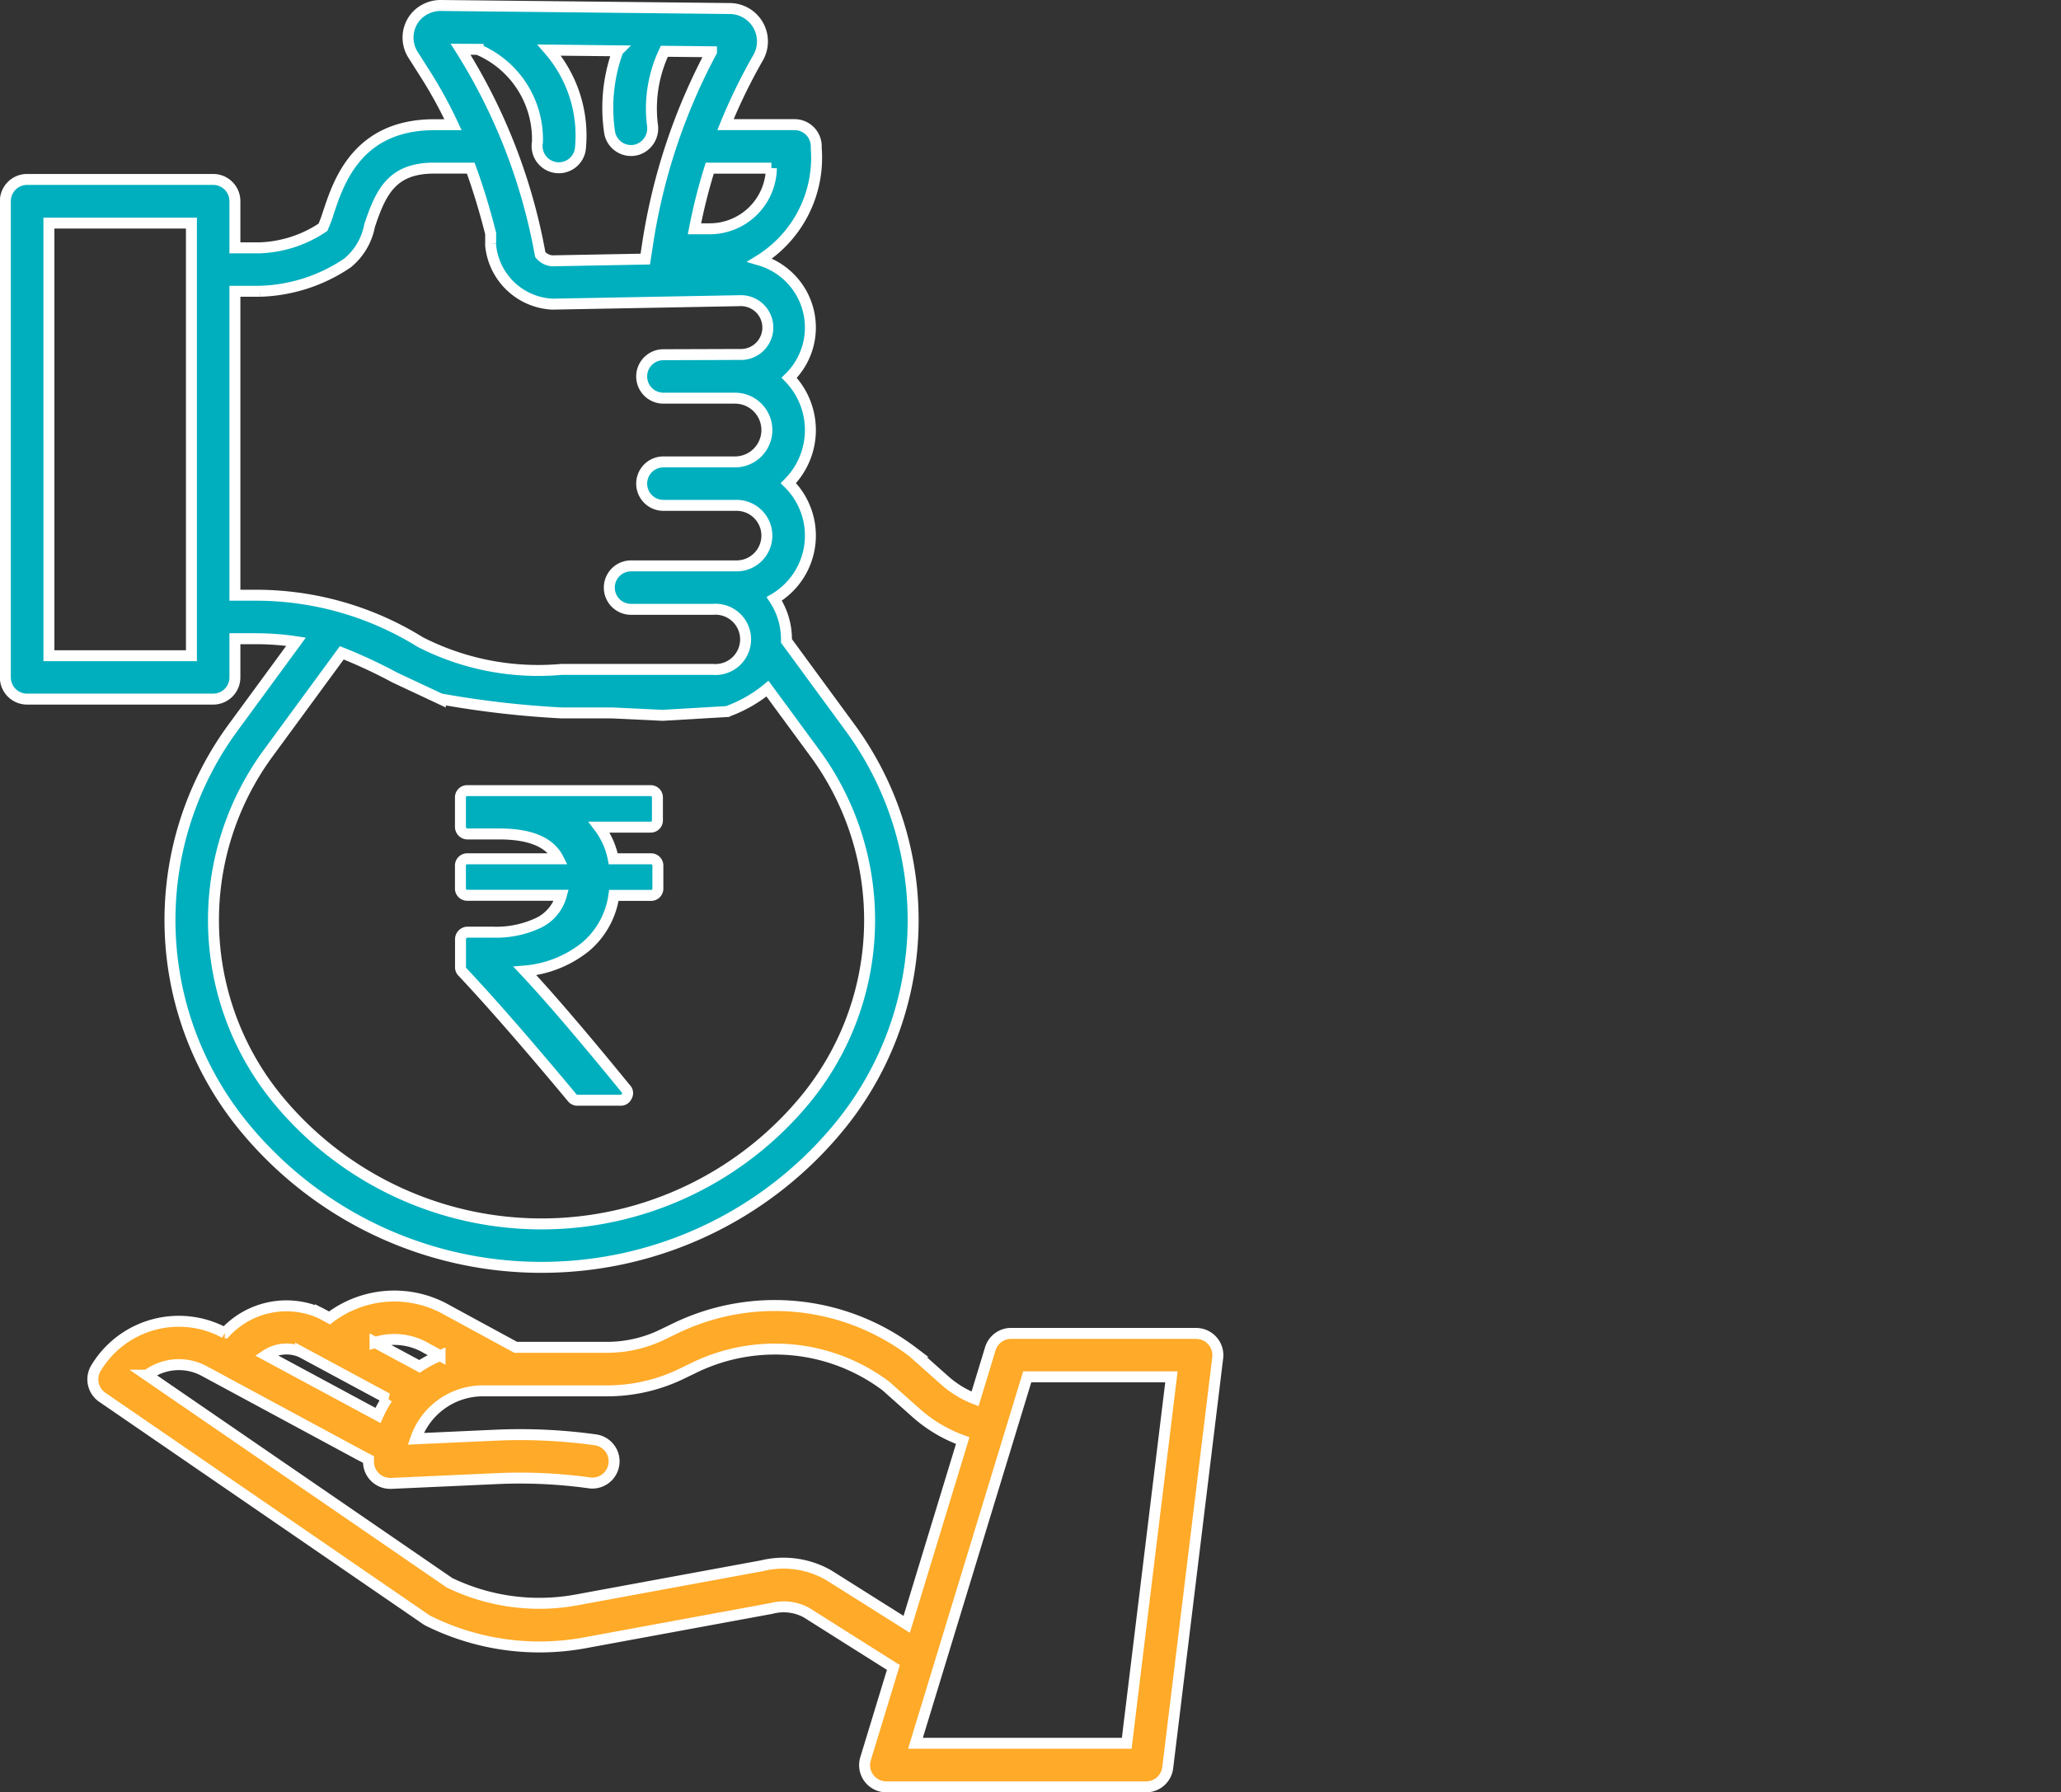 <svg xmlns="http://www.w3.org/2000/svg" width="75.2" height="65.4" viewBox="0 0 75.2 65.4">
  <rect x="0" y="0" width="75.2" height="65.4" fill="#333333" stroke="none"/>
  <g id="Micro_Loan" data-name="Micro Loan" transform="translate(-343.8 -1404.8)">
    <rect id="Rectangle_3015" data-name="Rectangle 3015" width="75" height="65" transform="translate(344 1405)" fill="none"/>
    <g id="Group_2873" data-name="Group 2873" transform="translate(61.109 10)">
      <g id="loan" transform="translate(194.262 1384.941)">
        <path id="Path_12084" data-name="Path 12084" d="M152.969,367.84h-6.745a.793.793,0,0,0-.758.562l-.557,1.829a3.641,3.641,0,0,1-1.107-.675l-1.131-1.007c-.016-.014-.033-.028-.05-.041a8.322,8.322,0,0,0-8.661-.846l-.469.227a4.636,4.636,0,0,1-2.007.46h-3.335l-2.494-1.356a3.893,3.893,0,0,0-4.3.284l-.312-.168-.018-.009a3.044,3.044,0,0,0-3.487.723l-.005,0a3.526,3.526,0,0,0-4.7,1.286.793.793,0,0,0,.23,1.062l11.816,8.113a.785.785,0,0,0,.1.057,9.127,9.127,0,0,0,5.641.8l6.83-1.258.05-.011a1.739,1.739,0,0,1,1.261.16l3.168,2-1.016,3.332a.793.793,0,0,0,.758,1.024h9.481a.793.793,0,0,0,.787-.7l1.824-14.957a.793.793,0,0,0-.787-.889Zm-28.1.529.019.011.5.27a4.17,4.17,0,0,0-.749.394l-1.622-.873a2.3,2.3,0,0,1,1.857.2Zm-4.571.139,3.166,1.706a4.169,4.169,0,0,0-.341.621l-4.084-2.2a1.35,1.35,0,0,1,1.259-.124Zm19.283,8.164-.037-.022a3.319,3.319,0,0,0-2.412-.33l-6.8,1.253a7.528,7.528,0,0,1-4.6-.633l-11.033-7.575a1.943,1.943,0,0,1,2.086-.15l5.622,3.033.37.195c0,.026,0,.052,0,.078a.793.793,0,0,0,.793.793h.036l3.876-.175a18.377,18.377,0,0,1,3.347.155.793.793,0,1,0,.217-1.571,19.983,19.983,0,0,0-3.636-.168l-2.909.132a2.591,2.591,0,0,1,2.447-1.75h4.544a6.228,6.228,0,0,0,2.7-.618l.469-.227a6.742,6.742,0,0,1,6.992.666l1.106.985a5.229,5.229,0,0,0,1.7,1.009l-2.044,6.705Zm10.862,6.126h-7.708l4.077-13.372h5.262Z" transform="translate(-20.903 -309.323)" fill="#ffaa28" stroke="#fff" stroke-width="0.4"/>
        <path id="Path_12085" data-name="Path 12085" d="M97,34.578V33.167h.774a9.787,9.787,0,0,1,1.457.11l-2.284,3.115a11.877,11.877,0,0,0,.512,14.739,14.029,14.029,0,0,0,10.73,4.976h0a14.03,14.03,0,0,0,10.73-4.976,11.877,11.877,0,0,0,.512-14.739l-2.306-3.145c0-.019,0-.038,0-.058a2.664,2.664,0,0,0-.445-1.476,2.682,2.682,0,0,0,.515-4.223,2.74,2.74,0,0,0,.03-3.845,2.563,2.563,0,0,0-1.071-4.294,4.405,4.405,0,0,0,2.058-4.077V15.2a.793.793,0,0,0-.793-.793H114.9a20.312,20.312,0,0,1,1.188-2.437,1.2,1.2,0,0,0-1.032-1.8l-10.52-.111a1.208,1.208,0,0,0-.906.374,1.173,1.173,0,0,0-.132,1.423l.5.788a16.191,16.191,0,0,1,.96,1.766h-.683c-2.795,0-3.485,2.072-3.855,3.184a4.942,4.942,0,0,1-.208.56,4.406,4.406,0,0,1-2.3.749H97V17.2a.793.793,0,0,0-.793-.793h-6.79a.793.793,0,0,0-.793.793V34.578a.793.793,0,0,0,.793.793h6.79A.793.793,0,0,0,97,34.578Zm21.152,2.752a10.3,10.3,0,0,1-.444,12.777,12.47,12.47,0,0,1-19.039,0,10.3,10.3,0,0,1-.444-12.777l2.675-3.648a18.306,18.306,0,0,1,1.931.9l1.665.781a35.254,35.254,0,0,0,4.424.512h1.847l1.839.088,2.352-.138a4.96,4.96,0,0,0,1.474-.836Zm-1.577-21.335a2.253,2.253,0,0,1-2.23,2.213h-.577a20.336,20.336,0,0,1,.558-2.213h2.249Zm-10.7-4.335a.8.8,0,0,0,.09.045,3.56,3.56,0,0,1,2.074,3.339.793.793,0,1,0,1.565.255,4.764,4.764,0,0,0-1.136-3.612l2.506.026a6.046,6.046,0,0,0-.3,2.987.793.793,0,0,0,.78.652.8.8,0,0,0,.233-.035.814.814,0,0,0,.544-.923,4.869,4.869,0,0,1,.438-2.664l1.72.018a21.812,21.812,0,0,0-2.329,7l-.087.566-3.4.063a.626.626,0,0,1-.432-.229,20.987,20.987,0,0,0-2.906-7.492ZM97,20.488h.906a5.984,5.984,0,0,0,3.2-1.031,2.313,2.313,0,0,0,.808-1.363c.41-1.23.818-2.1,2.351-2.1h1.34c.284.78.522,1.578.727,2.387v.352a.783.783,0,0,0,0,.086,2.38,2.38,0,0,0,2.244,2.139h.015l6.844-.127a.982.982,0,1,1-.006,1.963l-2.794.009a.793.793,0,1,0,0,1.586h2.612a1.163,1.163,0,0,1,0,2.326h-2.612a.793.793,0,1,0,0,1.586h2.671a1.1,1.1,0,1,1,0,2.208h-3.852a.793.793,0,0,0,0,1.586h2.986a1.1,1.1,0,1,1,0,2.192h-5.526a9.439,9.439,0,0,1-5.155-1,11.355,11.355,0,0,0-5.991-1.707H97Zm-1.586,13.3h-5.2V18h5.2Z" transform="translate(0 0)" fill="#00afbe" stroke="#fff" stroke-width="0.4"/>
      </g>
      <path id="Path_12254" data-name="Path 12254" d="M79.937,2.559a.25.25,0,0,0-.184-.072H78.381a2.777,2.777,0,0,0-.513-1.155h1.869a.247.247,0,0,0,.257-.257V.257A.247.247,0,0,0,79.737,0H73.063a.247.247,0,0,0-.257.257V1.324a.26.26,0,0,0,.257.257h1.163q1.693,0,2.15.906H73.063a.247.247,0,0,0-.257.257v.818a.247.247,0,0,0,.257.257h3.425a1.568,1.568,0,0,1-.822,1,3.62,3.62,0,0,1-1.7.345h-.9a.26.26,0,0,0-.257.257V6.441a.24.24,0,0,0,.072.177q1.54,1.636,3.995,4.58a.237.237,0,0,0,.2.1h1.564a.233.233,0,0,0,.233-.144.219.219,0,0,0-.032-.273q-2.342-2.872-3.682-4.3A4.069,4.069,0,0,0,77.37,5.7a3,3,0,0,0,1.035-1.877h1.348a.247.247,0,0,0,.257-.257V2.744A.25.25,0,0,0,79.937,2.559Z" transform="translate(226.685 1423.652)" fill="#00afbe" stroke="#fff" stroke-width="0.4"/>
    </g>
  </g>
</svg>
